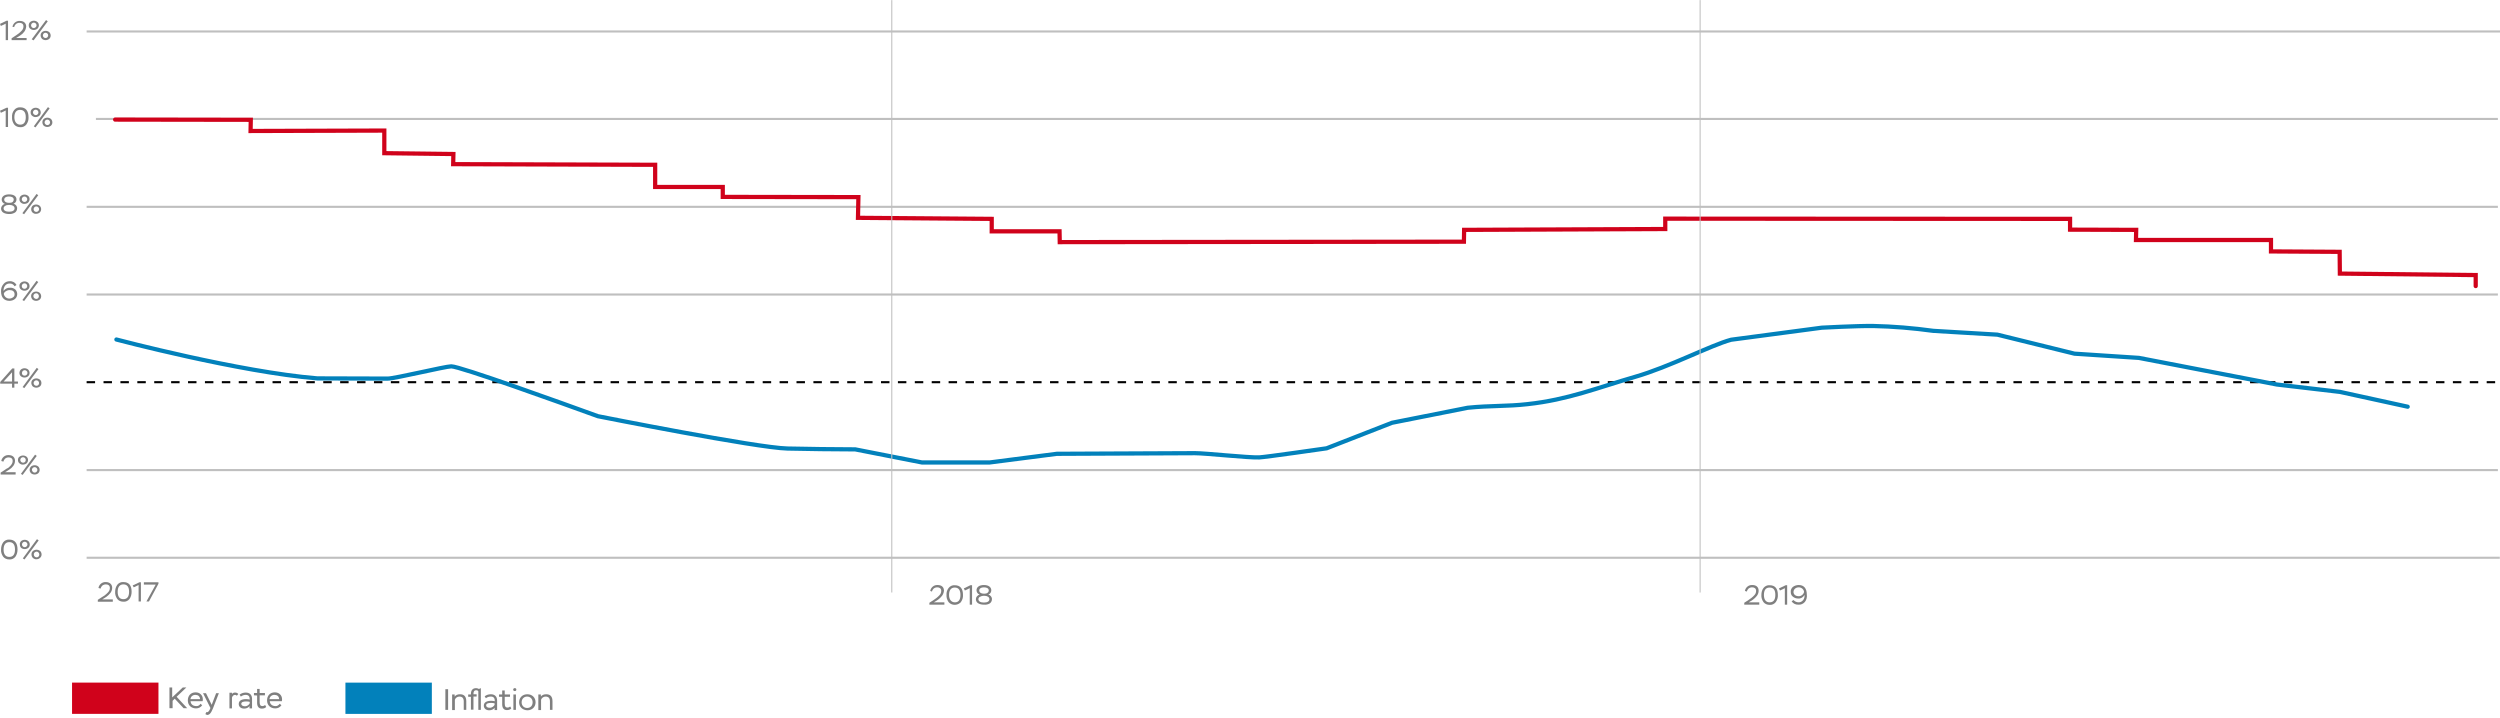 <?xml version="1.0" encoding="utf-8"?>
<!-- Generator: Adobe Illustrator 24.0.1, SVG Export Plug-In . SVG Version: 6.00 Build 0)  -->
<svg version="1.1" id="Layer_1" xmlns="http://www.w3.org/2000/svg" xmlns:xlink="http://www.w3.org/1999/xlink" x="0px" y="0px"
	 viewBox="0 0 1183.3 339.8" style="enable-background:new 0 0 1183.3 339.8;" xml:space="preserve">
<style type="text/css">
	.st0{fill:none;stroke:#BFBFBF;stroke-miterlimit:10;}
	.st1{fill:none;stroke:#000000;stroke-miterlimit:10;stroke-dasharray:4,4;}
	.st2{opacity:0.5;}
	.st3{fill:none;stroke:#D0021B;stroke-width:2;stroke-linecap:round;stroke-miterlimit:10;}
	.st4{fill:none;stroke:#0281BB;stroke-width:2;stroke-linecap:round;stroke-miterlimit:10;}
	.st5{fill:none;stroke:#BFBFBF;stroke-width:0.5;stroke-linecap:square;stroke-miterlimit:10;}
	.st6{fill:#D0021B;}
	.st7{fill:#0281BB;}
	.st8{fill:#7F7F7F;}
</style>
<title>inflation</title>
<path class="st0" d="M41,222.5h1141.3"/>
<path class="st0" d="M41,139.4h1141.3"/>
<path class="st0" d="M41,97.9h1141.3"/>
<path class="st0" d="M45.4,56.3h1136.9"/>
<path class="st0" d="M41,14.9h1142.3"/>
<path class="st1" d="M41,180.9h1141.3"/>
<path class="st0" d="M41,264h1142.2"/>
<g class="st2">
	<path d="M6.8,183.5v-1.9h1.7v-1H6.8v-6.2h-1l-5.7,6.4v0.8h5.6v1.9H6.8z M5.7,176.2v4.4h-4L5.7,176.2z"/>
	<path d="M11.5,183.7l6.7-9l-0.8-0.6l-6.7,9.1L11.5,183.7z M9.2,176.5c0,0.6,0.2,1.2,0.7,1.6c0.5,0.4,1.1,0.6,1.7,0.6
		c0.6,0,1.2-0.2,1.7-0.6c0.9-0.8,0.9-2.2,0.1-3.1c0,0,0,0-0.1-0.1c-0.5-0.4-1.1-0.6-1.7-0.6c-0.6,0-1.2,0.2-1.7,0.6
		C9.5,175.3,9.2,175.9,9.2,176.5z M10.4,176.5c0-0.7,0.6-1.3,1.3-1.3c0.7,0,1.3,0.6,1.3,1.3c0,0.7-0.6,1.3-1.3,1.3
		C10.9,177.8,10.3,177.3,10.4,176.5C10.3,176.5,10.3,176.5,10.4,176.5z M15.5,182.9c0.5,0.4,1.1,0.6,1.7,0.6c0.6,0,1.2-0.2,1.7-0.6
		c0.5-0.4,0.7-1,0.7-1.6c0-0.6-0.2-1.2-0.7-1.6c-1-0.8-2.4-0.8-3.4,0C14.6,180.5,14.6,181.9,15.5,182.9
		C15.5,182.8,15.5,182.9,15.5,182.9L15.5,182.9z M15.9,181.3c0-0.7,0.6-1.3,1.3-1.3s1.3,0.6,1.3,1.3c0,0,0,0,0,0
		c0,0.7-0.5,1.3-1.2,1.3c0,0-0.1,0-0.1,0C16.5,182.6,15.9,182,15.9,181.3z"/>
</g>
<g class="st2">
	<path d="M1.6,218.5c0.1-0.5,0.4-1,0.8-1.4c0.5-0.4,1-0.6,1.7-0.6c1.1,0,1.9,0.5,1.9,1.7c0,0.8-0.4,1.5-0.9,2.1
		c-0.2,0.2-0.4,0.4-0.6,0.6c-0.2,0.2-0.5,0.4-0.7,0.6L3,221.9c-0.1,0.1-0.4,0.3-0.7,0.5l-2,1.3v0.9h7.1v-1.1h-5l1-0.6
		c0.7-0.4,1.4-0.9,2-1.4c0.3-0.3,0.6-0.6,0.9-1c0.5-0.7,0.8-1.5,0.8-2.4c0-1.6-1.1-2.7-3-2.7c-1.7-0.1-3.2,1.1-3.5,2.8L1.6,218.5z"
		/>
	<path d="M10.7,224.8l6.7-9l-0.8-0.6l-6.7,9.1L10.7,224.8z M8.5,217.7c0,0.6,0.2,1.2,0.7,1.6c0.5,0.4,1.1,0.7,1.7,0.6
		c0.6,0,1.2-0.2,1.7-0.6c0.9-0.9,0.9-2.3,0-3.1c0,0,0,0,0,0c-0.5-0.4-1.1-0.6-1.7-0.6c-0.6,0-1.2,0.2-1.7,0.6
		C8.7,216.5,8.5,217.1,8.5,217.7z M9.6,217.7c0-0.7,0.6-1.3,1.3-1.3s1.3,0.6,1.3,1.3c0,0,0,0,0,0c0,0.7-0.5,1.3-1.2,1.3
		c0,0-0.1,0-0.1,0C10.2,219,9.6,218.4,9.6,217.7C9.6,217.7,9.6,217.7,9.6,217.7z M14.7,224c0.5,0.4,1.1,0.6,1.7,0.6
		c0.6,0,1.2-0.2,1.7-0.6c0.9-0.9,0.9-2.3,0-3.2c0,0,0,0,0,0c-1-0.8-2.4-0.8-3.4,0C13.8,221.7,13.8,223.1,14.7,224
		C14.7,224,14.7,224,14.7,224L14.7,224z M15.1,222.4c0-0.7,0.6-1.3,1.3-1.3c0.7,0,1.3,0.6,1.3,1.3c0,0.7-0.6,1.3-1.3,1.3
		C15.7,223.7,15.2,223.1,15.1,222.4L15.1,222.4z"/>
</g>
<g class="st2">
	<path d="M0.5,260.1c-0.1,1.2,0.3,2.4,1,3.4c0.7,0.9,1.8,1.3,2.9,1.3c1.1,0.1,2.2-0.4,2.9-1.3c0.7-1,1-2.2,1-3.4
		c0-3-1.3-4.7-3.9-4.7c-1.1-0.1-2.2,0.4-2.9,1.3C0.8,257.7,0.5,258.9,0.5,260.1z M1.7,260.1c0-2.2,0.9-3.5,2.7-3.5s2.7,1.2,2.7,3.5
		s-0.9,3.5-2.7,3.5S1.7,262.3,1.7,260.1z"/>
	<path d="M11.6,264.8l6.7-9l-0.8-0.6l-6.7,9.1L11.6,264.8z M9.4,257.7c0,0.6,0.2,1.2,0.6,1.6c0.5,0.4,1.1,0.6,1.7,0.6
		c0.6,0,1.2-0.2,1.7-0.6c0.9-0.8,0.9-2.2,0.1-3.1c0,0,0,0-0.1-0.1c-0.5-0.4-1.1-0.6-1.7-0.6c-0.6,0-1.2,0.2-1.7,0.6
		C9.6,256.5,9.3,257.1,9.4,257.7L9.4,257.7z M10.4,257.7c0-0.7,0.6-1.3,1.3-1.3c0.7,0,1.3,0.6,1.3,1.3c0,0.7-0.6,1.3-1.3,1.3
		C11,259,10.4,258.4,10.4,257.7C10.4,257.7,10.4,257.7,10.4,257.7L10.4,257.7z M15.6,264.1c0.5,0.4,1.1,0.7,1.7,0.6
		c0.6,0,1.2-0.2,1.7-0.7c0.9-0.8,0.9-2.2,0.1-3.1c0,0,0,0-0.1-0.1c-0.5-0.4-1.1-0.6-1.7-0.6c-0.6,0-1.2,0.2-1.7,0.6
		c-0.5,0.4-0.7,1-0.7,1.6C14.9,263,15.1,263.6,15.6,264.1L15.6,264.1z M16,262.5c-0.1-0.7,0.5-1.3,1.2-1.4c0.7-0.1,1.3,0.5,1.4,1.2
		c0,0.1,0,0.2,0,0.2c0,0.7-0.5,1.3-1.2,1.3c0,0-0.1,0-0.1,0C16.6,263.8,16,263.2,16,262.5C16,262.5,16,262.5,16,262.5L16,262.5z"/>
</g>
<g class="st2">
	<path d="M0.5,138c0,2.8,1.5,4.4,4,4.4c0.9,0,1.9-0.3,2.6-0.9c1.3-1.1,1.4-3.1,0.3-4.3c0-0.1-0.1-0.1-0.2-0.2
		c-0.7-0.6-1.6-0.9-2.5-0.8c-1.2-0.1-2.3,0.5-3,1.5c-0.1-0.9,0.2-1.9,0.8-2.6c0.5-0.6,1.2-0.9,2-0.9c1-0.1,1.9,0.4,2.4,1.3l0.9-0.6
		c-0.6-1.2-1.9-1.9-3.2-1.8c-1.1,0-2.2,0.4-2.9,1.3C0.8,135.4,0.4,136.7,0.5,138z M1.8,139.1c0.1-0.5,0.4-0.9,0.9-1.2
		c0.6-0.4,1.2-0.6,1.9-0.6c1.4,0,2.3,0.7,2.3,2c0,0.6-0.2,1.1-0.7,1.4c-0.5,0.4-1.1,0.6-1.7,0.6C3.2,141.4,2,140.4,1.8,139.1
		L1.8,139.1z"/>
	<path d="M11.4,142.5l6.7-9l-0.8-0.6l-6.7,9.1L11.4,142.5z M9.2,135.4c0,0.6,0.2,1.2,0.7,1.6c0.5,0.4,1.1,0.6,1.7,0.6
		c0.6,0,1.2-0.2,1.7-0.6c0.9-0.8,0.9-2.2,0.1-3.1c0,0,0,0-0.1-0.1c-0.5-0.4-1.1-0.6-1.7-0.6c-0.6,0-1.2,0.2-1.7,0.6
		C9.4,134.2,9.1,134.8,9.2,135.4z M10.3,135.4c0-0.7,0.6-1.3,1.3-1.3c0.7,0,1.3,0.6,1.3,1.3c0,0.7-0.6,1.3-1.3,1.3
		C10.8,136.7,10.3,136.1,10.3,135.4C10.3,135.4,10.3,135.4,10.3,135.4z M15.4,141.8c0.5,0.4,1.1,0.6,1.7,0.6c0.6,0,1.2-0.2,1.7-0.6
		c0.9-0.8,0.9-2.2,0.1-3.1c0,0,0,0-0.1-0.1c-0.5-0.4-1.1-0.6-1.7-0.6c-0.6,0-1.2,0.2-1.7,0.6C14.5,139.4,14.5,140.8,15.4,141.8
		C15.4,141.7,15.4,141.7,15.4,141.8z M15.8,140.2c-0.1-0.7,0.5-1.3,1.2-1.4c0.7-0.1,1.3,0.5,1.4,1.2c0,0.1,0,0.2,0,0.2
		c0,0.7-0.5,1.3-1.2,1.3c0,0-0.1,0-0.1,0C16.4,141.4,15.8,140.9,15.8,140.2C15.8,140.2,15.8,140.2,15.8,140.2z"/>
</g>
<g class="st2">
	<path d="M4.1,96C2.9,96,2,95.4,2,94.5s0.8-1.5,2.2-1.5s2.3,0.5,2.3,1.5c0,0.4-0.2,0.8-0.5,1.1C5.6,95.9,5,96,4.5,96H4.1z M4.5,97
		c1.4,0,2.4,0.6,2.4,1.6s-0.9,1.6-2.6,1.6s-2.6-0.6-2.6-1.6c0-0.5,0.3-0.9,0.7-1.1C2.9,97.1,3.5,97,4.2,97H4.5z M7.1,100.6
		c0.6-0.4,1-1.2,1-1.9c0.1-1.1-0.7-2-1.7-2.3c0.9-0.3,1.4-1.1,1.4-2c0-1.5-1.3-2.4-3.5-2.4s-3.5,1-3.5,2.5c0,0.9,0.6,1.7,1.5,2
		c-1,0.3-1.8,1.2-1.8,2.2c0,0.8,0.4,1.5,1,1.9c0.8,0.5,1.8,0.7,2.7,0.7C5.3,101.4,6.2,101.1,7.1,100.6L7.1,100.6z"/>
	<path d="M11.4,101.4l6.7-9l-0.8-0.6l-6.7,9.1L11.4,101.4z M9.2,94.3c0,0.6,0.2,1.2,0.7,1.6c0.5,0.4,1.1,0.7,1.7,0.6
		c0.6,0,1.2-0.2,1.7-0.6c0.4-0.4,0.7-1,0.7-1.6c0-0.6-0.2-1.2-0.7-1.6c-0.5-0.4-1.1-0.6-1.7-0.6c-0.6,0-1.2,0.2-1.7,0.6
		C9.4,93.1,9.2,93.7,9.2,94.3z M10.3,94.3c0-0.7,0.6-1.3,1.3-1.3s1.3,0.6,1.3,1.3c0,0.7-0.6,1.3-1.3,1.3
		C10.9,95.6,10.3,95,10.3,94.3L10.3,94.3z M15.4,100.6c0.5,0.4,1.1,0.7,1.7,0.6c0.6,0,1.2-0.2,1.7-0.6c0.9-0.9,0.9-2.3,0-3.2
		c0,0,0,0,0,0c-1-0.8-2.4-0.8-3.4,0C14.6,98.3,14.5,99.7,15.4,100.6C15.4,100.6,15.4,100.6,15.4,100.6z M15.9,99
		c0-0.7,0.6-1.3,1.3-1.3c0.7,0,1.3,0.6,1.3,1.3c0,0.7-0.6,1.3-1.3,1.3C16.4,100.3,15.9,99.7,15.9,99C15.9,99,15.9,99,15.9,99
		L15.9,99z"/>
</g>
<g class="st2">
	<path d="M0.4,53.4l2.3-1.1v7.8h1.1v-9.1H3.1L0,52.4L0.4,53.4z"/>
	<path d="M5.7,55.5c-0.1,1.2,0.3,2.4,1,3.4c0.7,0.9,1.8,1.3,2.9,1.3c1.1,0.1,2.2-0.4,2.9-1.3c0.7-1,1.1-2.2,1-3.4
		c0-3-1.3-4.7-3.9-4.7c-1.1-0.1-2.2,0.4-2.9,1.3C5.9,53.1,5.6,54.3,5.7,55.5z M6.8,55.5c0-2.2,0.9-3.5,2.7-3.5s2.7,1.2,2.7,3.5
		s-0.9,3.5-2.6,3.5S6.8,57.7,6.8,55.5z"/>
	<path d="M16.8,60.3l6.7-9l-0.8-0.6l-6.7,9.1L16.8,60.3z M14.5,53.2c0,0.6,0.2,1.2,0.7,1.6c0.5,0.4,1.1,0.7,1.7,0.6
		c0.6,0,1.2-0.2,1.7-0.6c0.9-0.8,0.9-2.2,0.1-3.1c0,0,0,0-0.1-0.1c-0.5-0.4-1.1-0.6-1.7-0.6c-0.6,0-1.2,0.2-1.7,0.6
		C14.7,52,14.5,52.5,14.5,53.2z M15.6,53.2c0-0.7,0.6-1.3,1.3-1.3c0.7,0,1.3,0.6,1.3,1.3c0,0.7-0.6,1.3-1.3,1.3l0,0
		C16.2,54.4,15.6,53.9,15.6,53.2C15.6,53.2,15.6,53.2,15.6,53.2z M20.7,59.5c0.5,0.4,1.1,0.6,1.7,0.6c0.6,0,1.2-0.2,1.7-0.6
		c0.9-0.8,0.9-2.2,0.1-3.1c0,0,0,0-0.1-0.1c-1-0.8-2.4-0.8-3.4,0C19.9,57.1,19.8,58.5,20.7,59.5C20.7,59.4,20.7,59.5,20.7,59.5z
		 M21.1,57.9c0-0.7,0.6-1.3,1.3-1.3s1.3,0.6,1.3,1.3c0,0,0,0,0,0c0,0.7-0.5,1.3-1.2,1.3c0,0-0.1,0-0.1,0
		C21.7,59.2,21.1,58.6,21.1,57.9z"/>
</g>
<g class="st2">
	<path d="M0.4,12.3l2.3-1.1v7.8h1.1V9.8H3.1L0,11.3L0.4,12.3z"/>
	<path d="M6.7,12.8c0.1-0.5,0.4-1,0.8-1.4c0.5-0.4,1.1-0.6,1.7-0.6c1.1,0,1.9,0.5,1.9,1.7c0,0.8-0.3,1.5-0.9,2.1l-0.6,0.6
		c-0.2,0.2-0.5,0.4-0.7,0.6l-0.7,0.5c-0.1,0.1-0.4,0.3-0.7,0.5l-2,1.3v0.9h7.1v-1h-5l1-0.6c0.7-0.4,1.4-0.9,2-1.4
		c0.3-0.3,0.6-0.6,0.9-1c0.5-0.7,0.8-1.5,0.9-2.4c0-1.6-1.1-2.7-3-2.7c-1.7-0.1-3.2,1.1-3.5,2.8L6.7,12.8z"/>
	<path d="M15.9,19.1l6.7-9l-0.8-0.6L15,18.6L15.9,19.1z M13.6,12c0,0.6,0.2,1.2,0.7,1.6c1,0.8,2.4,0.8,3.4,0c0.4-0.4,0.7-1,0.7-1.6
		c0-0.6-0.2-1.2-0.7-1.6c-1-0.8-2.4-0.8-3.4,0C13.8,10.8,13.6,11.4,13.6,12z M14.7,12c0-0.7,0.6-1.3,1.3-1.3c0.7,0,1.3,0.6,1.3,1.3
		c0,0.7-0.6,1.2-1.3,1.3C15.3,13.3,14.7,12.7,14.7,12C14.7,12,14.7,12,14.7,12z M19.9,18.4c0.5,0.4,1.1,0.6,1.7,0.6
		c0.6,0,1.2-0.2,1.7-0.6c0.9-0.8,0.9-2.2,0.1-3.1c0,0,0,0-0.1-0.1c-0.5-0.4-1.1-0.6-1.7-0.6c-0.6,0-1.2,0.2-1.7,0.6
		C19,16,19,17.4,19.9,18.4C19.8,18.3,19.9,18.3,19.9,18.4z M20.3,16.8c0-0.7,0.5-1.3,1.2-1.3c0.7,0,1.3,0.5,1.3,1.2
		c0,0.7-0.5,1.3-1.2,1.3c0,0,0,0,0,0C20.9,18,20.3,17.5,20.3,16.8L20.3,16.8z"/>
</g>
<g class="st2">
	<path d="M47.6,278.6c0.1-0.5,0.4-1,0.8-1.4c0.5-0.4,1.1-0.6,1.7-0.6c1.1,0,1.9,0.5,1.9,1.7c0,0.8-0.3,1.5-0.9,2.1l-0.6,0.6
		c-0.2,0.2-0.5,0.4-0.7,0.6l-0.7,0.5c-0.2,0.1-0.4,0.3-0.8,0.5l-2,1.3v0.9h7.1v-1.1h-5l1-0.6c0.7-0.4,1.4-0.9,2-1.5
		c0.3-0.3,0.6-0.6,0.9-1c0.5-0.7,0.8-1.5,0.8-2.4c0-1.6-1.2-2.7-3-2.7c-1.7-0.1-3.2,1.1-3.5,2.8L47.6,278.6z"/>
	<path d="M54.5,280.1c-0.1,1.2,0.3,2.4,1,3.4c0.7,0.9,1.8,1.3,2.9,1.3c1.1,0.1,2.2-0.4,2.9-1.3c0.7-1,1-2.2,1-3.4
		c0-3-1.3-4.6-3.9-4.6c-1.1-0.1-2.2,0.4-2.9,1.3C54.8,277.8,54.5,278.9,54.5,280.1z M55.7,280.1c0-2.2,0.9-3.5,2.7-3.5
		s2.7,1.2,2.7,3.5s-0.9,3.5-2.7,3.5S55.7,282.4,55.7,280.1z"/>
	<path d="M63.3,278l2.3-1.1v7.8h1.1v-9.1H66l-3.2,1.5L63.3,278z"/>
	<path d="M73.7,276.7l-4.4,8h1.2l4.5-8.4v-0.7h-6.9v1.1L73.7,276.7z"/>
</g>
<g class="st2">
	<path d="M441.1,280c0.1-0.5,0.4-1,0.8-1.4c0.5-0.4,1.1-0.6,1.7-0.6c1.1,0,1.9,0.5,1.9,1.7c0,0.8-0.3,1.5-0.9,2.1l-0.6,0.6
		c-0.2,0.2-0.5,0.4-0.7,0.6l-0.7,0.5c-0.1,0.1-0.4,0.3-0.7,0.5l-2,1.3v0.9h7.1v-1.1h-5l1-0.6c0.7-0.4,1.4-0.9,2-1.5
		c0.3-0.3,0.6-0.6,0.9-1c0.5-0.7,0.8-1.5,0.9-2.4c0-1.7-1.1-2.7-3-2.7c-1.7-0.1-3.2,1.1-3.5,2.8L441.1,280z"/>
	<path d="M448,281.6c-0.1,1.2,0.3,2.4,1,3.4c1.4,1.6,3.9,1.7,5.5,0.3c0.1-0.1,0.2-0.2,0.3-0.3c0.7-1,1.1-2.2,1-3.4
		c0-3-1.3-4.6-3.9-4.6c-1.1-0.1-2.2,0.4-2.9,1.3C448.3,279.2,447.9,280.4,448,281.6z M449.2,281.6c0-2.2,0.9-3.5,2.7-3.5
		s2.7,1.2,2.7,3.5s-0.9,3.5-2.6,3.5S449.2,283.8,449.2,281.6L449.2,281.6z"/>
	<path d="M456.7,279.5l2.3-1.1v7.8h1.1V277h-0.8l-3.1,1.5L456.7,279.5z"/>
	<path d="M465.6,281c-1.2,0-2.1-0.6-2.1-1.5s0.8-1.5,2.2-1.5s2.3,0.5,2.3,1.5c0,0.4-0.2,0.8-0.6,1.1c-0.4,0.3-0.9,0.4-1.4,0.4H465.6
		z M465.9,282c1.4,0,2.4,0.6,2.4,1.6s-0.9,1.6-2.6,1.6s-2.6-0.6-2.6-1.6c0-0.5,0.3-0.9,0.7-1.1c0.5-0.3,1.1-0.5,1.7-0.5L465.9,282z
		 M468.5,285.6c0.6-0.4,1-1.2,1-1.9c0.1-1.1-0.7-2-1.7-2.3c0.9-0.3,1.4-1.1,1.4-2c0-1.5-1.3-2.5-3.5-2.5s-3.5,1-3.5,2.5
		c0,0.9,0.6,1.8,1.5,2c-1,0.3-1.8,1.2-1.8,2.2c0,0.8,0.4,1.5,1,1.9c0.8,0.5,1.8,0.7,2.8,0.7C466.7,286.3,467.7,286.1,468.5,285.6
		L468.5,285.6z"/>
</g>
<g class="st2">
	<path d="M826.8,280c0.1-0.5,0.4-1,0.8-1.4c0.5-0.4,1.1-0.6,1.7-0.6c1.1,0,1.9,0.5,1.9,1.7c0,0.8-0.3,1.5-0.9,2.1l-0.6,0.6
		c-0.2,0.2-0.5,0.4-0.7,0.6l-0.7,0.5c-0.1,0.1-0.4,0.3-0.7,0.5l-2,1.3v0.9h7.1v-1.1h-5l1-0.6c0.7-0.4,1.4-0.9,2-1.5
		c0.3-0.3,0.6-0.6,0.9-1c0.5-0.7,0.8-1.5,0.8-2.4c0-1.7-1.1-2.7-3-2.7c-1.7-0.1-3.2,1.1-3.5,2.8L826.8,280z"/>
	<path d="M833.7,281.6c-0.1,1.2,0.3,2.4,1,3.4c0.7,0.9,1.8,1.3,2.9,1.3c1.1,0.1,2.2-0.4,2.9-1.3c0.7-1,1.1-2.2,1-3.4
		c0-3-1.3-4.6-3.9-4.6c-1.1-0.1-2.2,0.4-2.9,1.3C834,279.2,833.7,280.4,833.7,281.6z M834.9,281.6c0-2.2,0.8-3.5,2.7-3.5
		s2.7,1.2,2.7,3.5s-0.9,3.5-2.7,3.5S834.9,283.8,834.9,281.6z"/>
	<path d="M842.5,279.5l2.3-1.1v7.8h1.1V277h-0.7l-3.2,1.5L842.5,279.5z"/>
	<path d="M855.2,281.4c0-2.9-1.4-4.5-3.8-4.5c-1,0-2,0.3-2.8,0.9c-0.7,0.6-1.1,1.5-1,2.4c0,0.9,0.3,1.7,1,2.2
		c0.7,0.6,1.6,0.9,2.5,0.9c1.3,0.1,2.4-0.6,3-1.7c0.1,0.9-0.1,1.8-0.7,2.5c-0.5,0.6-1.2,1-2,1c-1,0-1.9-0.4-2.5-1.1l-0.9,0.6
		c0.7,1.1,2,1.7,3.3,1.6c1.1,0.1,2.2-0.4,3-1.3C855,284,855.4,282.7,855.2,281.4z M853.9,280.2c-0.3,1.2-1.3,2-2.5,2
		c-1.5,0-2.5-0.8-2.5-2s1-2.2,2.5-2.2C852.6,278,853.8,278.9,853.9,280.2z"/>
</g>
<polyline class="st3" points="54.5,56.6 118.7,56.7 118.6,62 181.9,61.8 181.9,72.5 214.6,72.9 214.5,77.7 310.1,78 310.1,88.5 
	342.1,88.5 342.1,93.2 406.3,93.3 406.1,103.1 469.4,103.6 469.4,109.5 501.5,109.5 501.6,114.6 692.9,114.4 693,108.8 788.2,108.4 
	788.2,103.5 979.8,103.6 979.8,108.7 1011.1,108.8 1011,113.6 1074.9,113.6 1074.9,119 1107.4,119.2 1107.5,129.5 1171.8,130.2 
	1171.8,135.4 "/>
<path class="st4" d="M55.1,160.7c0,0,58.2,15.4,95.1,18.4l33.3,0.1c3.4,0,27.3-5.8,30.1-5.8c4.1,0,51.2,17,69.4,23.6
	c0,0,75.3,15,89.7,15.3c10.5,0.2,21.2,0.4,32.1,0.4l31.6,6.2h32l31.8-4.1l65.4-0.3c5,0,25.2,2.2,30.4,2c2.8-0.1,31.9-4.3,31.9-4.3
	l31-12.1l35.8-7.1c11-1.1,18.6-0.6,28.2-1.7c19.4-2.1,33.2-7.8,50.9-12.9c16.4-4.7,35.9-15,45.6-17.6l42.9-5.7
	c0,0,16.7-0.9,24.3-0.8c9.5,0.2,19,1,28.5,2.3c3.9,0.2,30.3,1.8,30.3,1.8l36.5,9l30.5,2l65.3,12.6l29.9,3.5l32,7"/>
<path class="st5" d="M422.1,280.2V0.3"/>
<path class="st5" d="M804.7,280.2V0.3"/>
<path class="st6" d="M75,323.1H34.1v14.8H75C75,337.9,75,323.1,75,323.1z"/>
<path class="st7" d="M204.4,323.1h-40.9v14.8h40.9V323.1z"/>
<path id="Keyrate" class="st8" d="M80.2,335.2v-9.8h1.3v4.7l5-4.7h1.7l-4.6,4.4l5,5.4h-1.7l-4.2-4.5l-1,1v3.5H80.2z M94.9,333.1
	l0.8,0.7c-0.7,1-1.7,1.5-2.9,1.5c-2.3,0-3.9-1.5-3.9-3.8c0-2.1,1.3-3.8,3.7-3.8c1.9,0,3.4,1.3,3.4,3.3c0,0.2,0,0.6-0.1,0.9h-5.7
	c0.1,1.5,1.2,2.3,2.7,2.3C93.7,334.3,94.5,333.8,94.9,333.1z M92.5,328.9c-1.4,0-2.2,0.9-2.4,2h4.6
	C94.6,329.6,93.8,328.9,92.5,328.9z M97.2,338l0.5-1c0.1,0,0.2,0.1,0.3,0.1c0.5,0,0.9-0.4,1.4-1.5l0.2-0.5l-3.5-7h1.4l2.7,5.5
	l2.1-5.5h1.3l-2.8,7.2c-1,2.5-1.8,3.1-2.8,3.1C97.7,338.2,97.5,338.1,97.2,338z M108.6,335.2v-7.3h1.2v0.6c0.3-0.5,0.9-0.7,1.5-0.7
	c0.7,0,1.2,0.3,1.5,0.7l-0.7,0.8c-0.2-0.2-0.4-0.4-0.9-0.4c-0.6,0-1.2,0.5-1.4,1.3v5.1h-1.2V335.2z M114,329.7l-0.6-0.9
	c0.7-0.6,1.8-1,2.9-1c1.9,0,3,1.1,3,3v4.5h-1.2v-1.1c-0.4,0.6-1.3,1.2-2.5,1.2c-1.6,0-2.6-0.9-2.6-2.2c0-1.6,1.4-2.3,3.5-2.3
	c0.5,0,1.3,0.1,1.7,0.2c0-1.3-0.4-2.2-1.9-2.2C115.4,328.9,114.7,329.2,114,329.7z M115.9,334.3c1.2,0,2-0.8,2.3-1.4v-0.7
	c-0.4-0.1-1-0.2-1.6-0.2c-1.5,0-2.4,0.3-2.4,1.2C114.2,333.8,114.9,334.3,115.9,334.3z M120.2,329.1V328h1.5v-1.9h1.2v1.9h2.5v1.1
	h-2.5v3.2c0,1.4,0.4,1.9,1.3,1.9c0.5,0,0.9-0.2,1.3-0.5l0.5,0.9c-0.4,0.5-1.1,0.8-2.1,0.8c-1.4,0-2.2-1-2.2-2.7v-3.5L120.2,329.1
	L120.2,329.1z M132.4,333.1l0.8,0.7c-0.7,1-1.7,1.5-2.9,1.5c-2.3,0-3.9-1.5-3.9-3.8c0-2.1,1.3-3.8,3.7-3.8c1.9,0,3.4,1.3,3.4,3.3
	c0,0.2,0,0.6-0.1,0.9h-5.7c0.1,1.5,1.2,2.3,2.7,2.3C131.1,334.3,131.9,333.8,132.4,333.1z M129.9,328.9c-1.4,0-2.2,0.9-2.4,2h4.6
	C132.1,329.6,131.2,328.9,129.9,328.9z"/>
<path id="Infation" class="st8" d="M210.8,336v-9.8h1.3v9.8H210.8z M214,336v-7.3h1.2v1c0.5-0.7,1.4-1.1,2.5-1.1c1.9,0,3,1,3,3.3
	v4.1h-1.2v-4c0-1.6-0.7-2.3-2.1-2.3c-0.9,0-1.8,0.6-2.1,1.5v4.9H214V336z M226.4,336v-8.8c-0.2-0.3-0.5-0.5-1-0.5
	c-0.8,0-1.3,0.4-1.3,1.7v0.2h1.5v1.1h-1.5v6.2h-1.2v-6.1h-1.3v-1.1h1.3v-0.3c0-2.1,1.3-2.7,2.4-2.7c0.5,0,1,0.2,1.4,0.4l0.9-0.4V336
	L226.4,336L226.4,336z M230,330.5l-0.6-0.9c0.7-0.6,1.8-1,2.9-1c1.9,0,3,1.1,3,3v4.5h-1.2V335c-0.4,0.6-1.3,1.2-2.5,1.2
	c-1.6,0-2.6-0.9-2.6-2.2c0-1.6,1.4-2.3,3.5-2.3c0.5,0,1.3,0.1,1.7,0.2c0-1.3-0.4-2.2-1.9-2.2C231.3,329.7,230.6,330,230,330.5z
	 M231.8,335c1.2,0,2-0.8,2.3-1.4v-0.7c-0.4-0.1-1-0.2-1.6-0.2c-1.5,0-2.4,0.3-2.4,1.2C230.1,334.6,230.8,335,231.8,335z
	 M236.2,329.8v-1.1h1.5v-1.9h1.2v1.9h2.5v1.1h-2.5v3.2c0,1.4,0.4,1.9,1.3,1.9c0.5,0,0.9-0.2,1.3-0.5l0.5,0.9
	c-0.4,0.5-1.1,0.8-2.1,0.8c-1.4,0-2.2-1-2.2-2.7v-3.6H236.2z M243,336v-7.3h1.2v7.3H243z M242.9,326.4c0-0.4,0.3-0.7,0.8-0.7
	c0.4,0,0.7,0.3,0.7,0.7c0,0.4-0.3,0.7-0.7,0.7C243.2,327.1,242.9,326.8,242.9,326.4z M245.7,332.4c0-2.2,1.6-3.8,3.9-3.8
	s3.9,1.6,3.9,3.8c0,2.2-1.6,3.8-3.9,3.8C247.3,336.1,245.7,334.6,245.7,332.4z M246.9,332.4c0,1.6,1.1,2.7,2.6,2.7
	c1.6,0,2.6-1.1,2.6-2.7s-1.1-2.7-2.6-2.7C248.1,329.7,246.9,330.7,246.9,332.4z M254.8,336v-7.3h1.2v1c0.5-0.7,1.4-1.1,2.5-1.1
	c1.9,0,3,1,3,3.3v4.1h-1.2v-4c0-1.6-0.7-2.3-2.1-2.3c-0.9,0-1.8,0.6-2.1,1.5v4.9h-1.3V336z"/>
</svg>
